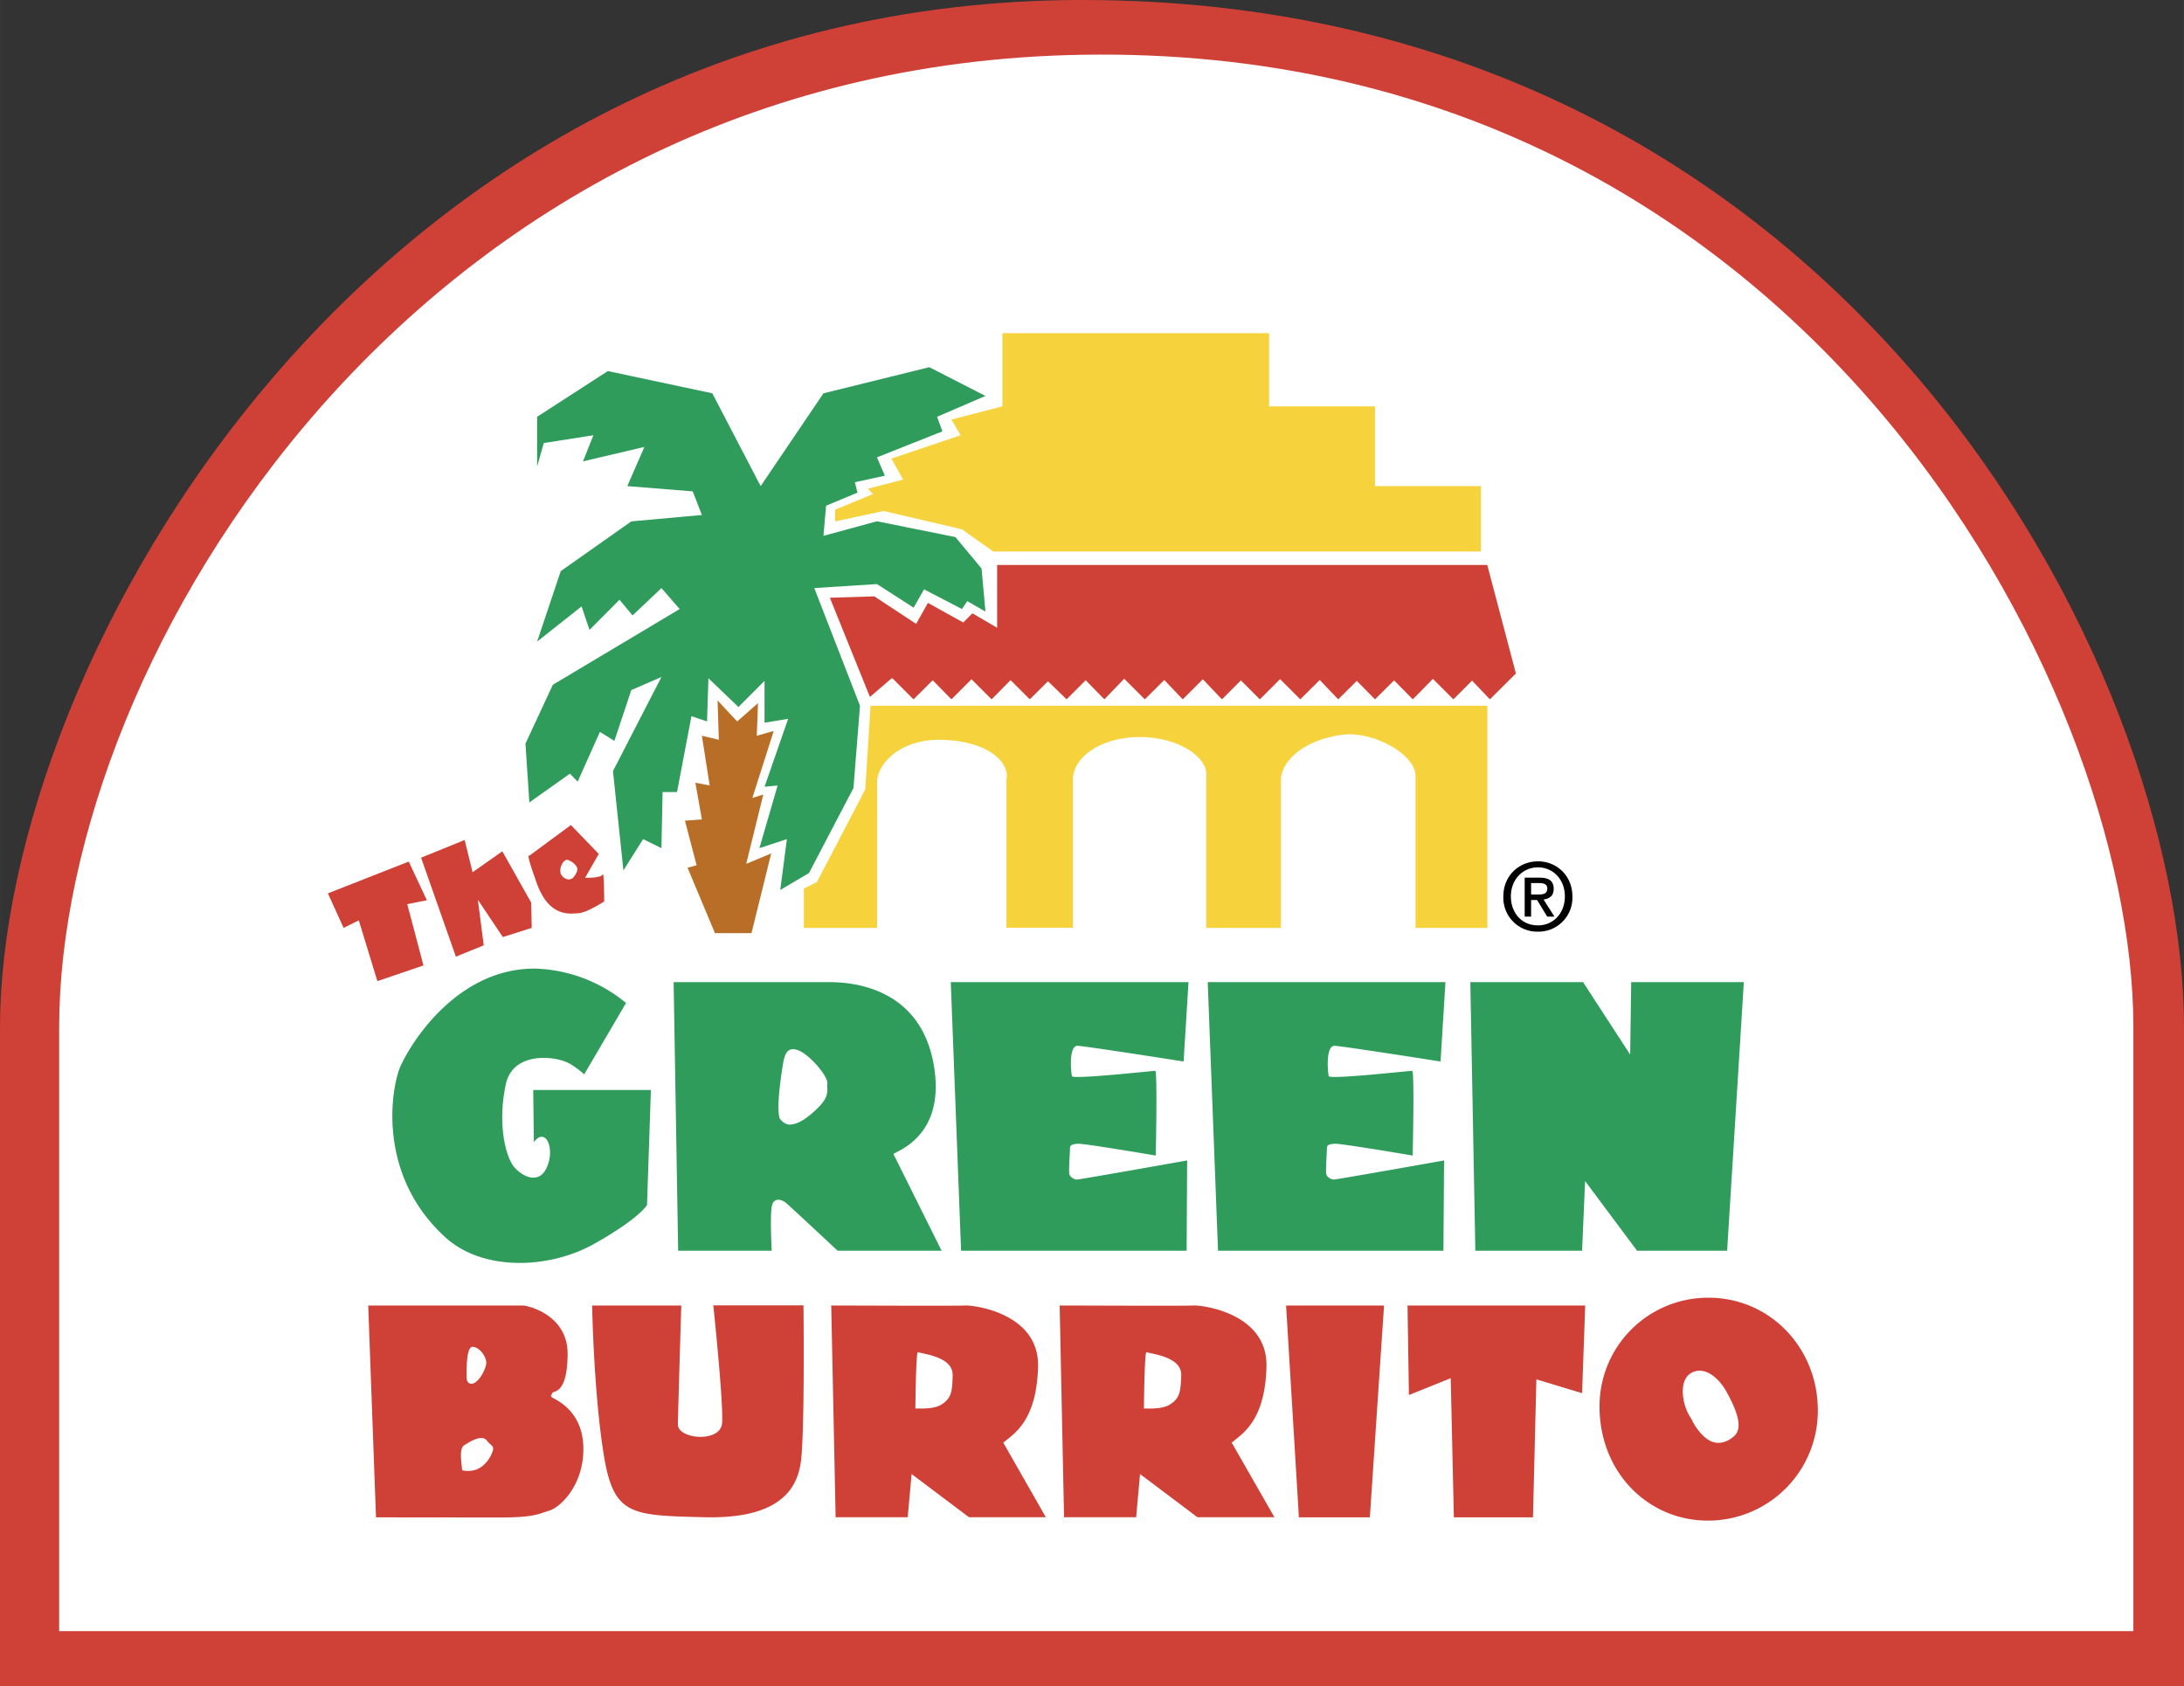 <svg xmlns="http://www.w3.org/2000/svg" width="2500" height="1930" viewBox="0 0 17.391 13.426"><rect x="0" y="0" width="17.391" height="13.426" fill="#333333" stroke="none"/><path d="M0 13.426V8.18C0 5.276 2.935 0 8.618 0c6.057 0 8.773 5.308 8.773 8.18v5.246H0z" fill="#cf4037"/><path d="M16.988 12.988V8.179c0-2.722-2.654-7.837-8.368-7.743C3.313.523.471 5.245.471 8.18v4.809h16.517z" fill="#fff"/><path fill="#cf4037" d="M8.952 5.405l-.158.164-.149-.152-.152.152-.148-.144-.145.144-.153-.153-.151.153-.16-.16-.16.16-.149-.152-.153.152-.168-.168-.009.003-.17.146-.319-.79.354-.011.333.219.094-.167.281.156.073-.073.197.115v-.5h3.903l.228.864-.207.206-.143-.15h.002l-.15.15-.163-.163-.16.163-.149-.151-.152.151-.145-.147-.148.147-.147-.154-.155.154-.163-.163.002.002-.161.161-.15-.15v-.002l-.152.152-.152-.16-.16.16-.147-.154-.155.154z"/><path fill="#2f9c5c" d="M4.277 3.715v-.396l.563-.364.832.177.385.739.5-.739.843-.208.447.229-.385.166.042.116-.521.207.063.146-.239.052.021.083-.25.104-.021.24.426-.116.625.126.208.25.031.343-.145-.083-.042.063-.302-.157-.083.146-.292-.188-.499.032.364.937-.052.655-.354.677-.229.135.053-.405-.219.072.145-.499-.104.01.188-.541-.188.031v-.333l-.208.208-.239-.229-.011.344-.124-.042-.115.604h-.115l-.009.447-.146-.072-.157.249-.083-.791.386-.749-.24.104-.135.405-.115-.072-.177.396-.062-.063-.323.229-.031-.468.218-.469 1.01-.603-.145-.167-.23.218-.104-.125-.239.24-.063-.187-.354.28.188-.561.562-.396.562-.051-.073-.188-.521-.042.136-.312-.489.115.083-.208-.395.062z"/><path fill="#b86e27" d="M5.714 5.578l.156.167.166-.146-.01.26.135-.038-.17.533.087-.027-.136.552.199-.083-.157.635h-.291l-.218-.521.072-.02-.093-.355.135-.01-.052-.292.114.022-.062-.396.135.032z"/><path fill="#f6d33c" d="M11.792 4.392H7.91l-.25-.177-.624-.146-.386.083v-.093l.302-.125-.041-.042.28-.073-.093-.167.551-.186-.072-.125.405-.105v-.583h2.124v.583h.843v.635h.843zM6.932 5.62h4.912v1.769h-.572V6.181c0-.177-.333-.353-.562-.332-.23.021-.479.146-.51.343v1.197h-.595V6.181c.021-.134-.198-.312-.531-.312-.261 0-.509.125-.53.322v1.197h-.53V6.212c.031-.145-.156-.321-.541-.321-.271 0-.468.155-.489.321v1.177h-.583v-.313l.104-.052.385-.738.042-.666z"/><path d="M12.192 7.299h-.051v-.31h.118c.075 0 .113.026.113.089 0 .057-.035.079-.081.085l.087.136h-.058l-.08-.132h-.048v.132zm.057-.176c.038 0 .072-.004.072-.049 0-.037-.037-.042-.067-.042h-.062v.091h.057zm-.002.296a.27.27 0 0 1-.276-.28c0-.168.127-.28.276-.28.147 0 .274.112.274.28a.27.27 0 0 1-.274.28zm0-.512c-.121 0-.216.096-.216.231 0 .128.083.231.216.231.12 0 .214-.094.214-.231 0-.135-.094-.231-.214-.231z"/><path fill="#cf4037" d="M2.611 7.114l.644-.253.144.308-.156.031.129.488-.367.125-.148-.484-.121.06zM3.353 6.83l.347-.141.063.257L4 6.779l.23.409.004.201-.23.073-.199-.297.047.363-.222.09zM4.276 7.038c.098.27.265.238.332.234s.203-.094.203-.094 0-.246-.012-.215-.14.027-.14.027l.109-.19-.222-.23-.332.245s-.035-.046.062.223zm.32-.102c-.017.043-.049.094-.108.051s-.007-.143.028-.14c.036.005.088.053.081.077"/><path d="M4.985 7.987l-.333.568s-.045-.041-.104-.078c-.114-.073-.463-.109-.52.156-.069.319 0 .577.062.655.062.078.202.153.265.006.068-.156-.015-.323-.104-.198l-.005-.416h.937l-.031.916s-.057.104-.417.307c-.359.203-.89.224-1.191-.052-.5-.457-.448-1.076-.37-1.322.042-.13.417-.816 1.083-.816a1.19 1.19 0 0 1 .728.274zM5.4 9.96l-.036-2.139h1.218c.098 0 .763-.018.86.702.068.505-.266.63-.328.666l.384.771H6.67s-.373-.349-.41-.38-.099-.047-.114.025c-.016.074-.001.355-.001.355H5.4zm.897-1.005c.041-.005.099-.02.208-.125.109-.104.077-.15.083-.202.007-.053-.13-.219-.224-.261-.093-.041-.114.031-.125.083-.01.053-.061.363-.031.453.005.016.047.058.089.052zM7.653 9.96l-.082-2.139h1.893l-.039.632s-.769-.121-.843-.125c-.074-.004-.054.215-.046.242s.644-.043.663-.043.004.675.004.675-.574-.098-.62-.094-.063.008-.063.039-.012.188-.004.207.035.039.059.039.878-.152.878-.152l-.004.719H7.653zM9.699 9.96l-.082-2.139h1.893l-.039.632s-.769-.121-.843-.125-.055.215-.047.242.644-.043.664-.043.004.675.004.675-.574-.098-.621-.094-.062.008-.062.039-.012.188-.004.207.035.039.059.039.878-.152.878-.152l-.005.719H9.699zM11.748 9.96l-.04-2.139h.898l.375.577.008-.577h.897l-.133 2.139h-.717l-.414-.555-.024.555z" fill="#2f9c5c"/><path d="M2.994 12.083l-.062-1.687h1.233c.031 0 .359.07.355.391s-.113.285-.121.305-.02.02-.004.035.242.094.25.394c.008.301-.18.48-.27.508s-.121.055-.402.055l-.979-.001zm.878-1.237c-.004-.043-.047-.113-.105-.121-.059-.008-.051.207-.051.246s.025.058.059.043c.05-.024.1-.125.097-.168zm-.098.862c.054-.012.109-.059.14-.129s0-.059-.039-.109-.136.012-.179.039-.02.145-.016.199c.001 0 .04.012.094 0zM4.715 10.396h.71s-.027.878-.027.948c0 .117.34.148.352-.012.012-.159-.07-.937-.07-.937h.718s.012 1.046-.023 1.261-.184.441-.769.426-.722-.012-.8-.508c-.079-.494-.091-1.178-.091-1.178zM6.619 10.396c.148 0 .999.004 1.065 0s.593.059.582.488c-.012.429-.187.53-.277.604l.339.594h-.612l-.457-.344-.031.344h-.574l-.035-1.686zm.882.786c.07-.047.082-.09.085-.23s-.205-.166-.277-.184c-.016-.004-.02.449-.02.449.013-.004.142.012.212-.035zM8.438 10.396c.148 0 .999.004 1.065 0s.593.059.582.488c-.012.429-.188.53-.277.604l.34.594h-.613l-.457-.344-.031.344h-.574l-.035-1.686zm.882.786c.07-.047.082-.09.086-.23s-.205-.166-.277-.184c-.016-.004-.02.449-.02.449.012-.004.141.012.211-.035zM10.241 10.396h.78l-.113 1.687h-.565zM11.208 10.396h1.415l-.025.698-.364-.11-.027 1.099h-.63l-.025-1.108-.333.134-.011-.713zM14.474 11.188a.874.874 0 0 1-.874.921c-.48 0-.869-.39-.863-.921a.864.864 0 0 1 .868-.854c.48 0 .85.383.869.854zm-.895.26c.073.062.156.052.229-.011s.026-.197-.057-.349c-.083-.151-.208-.213-.297-.146s-.057.26.016.359c0 .002.036.085.109.147z" fill="#cf4037"/></svg>